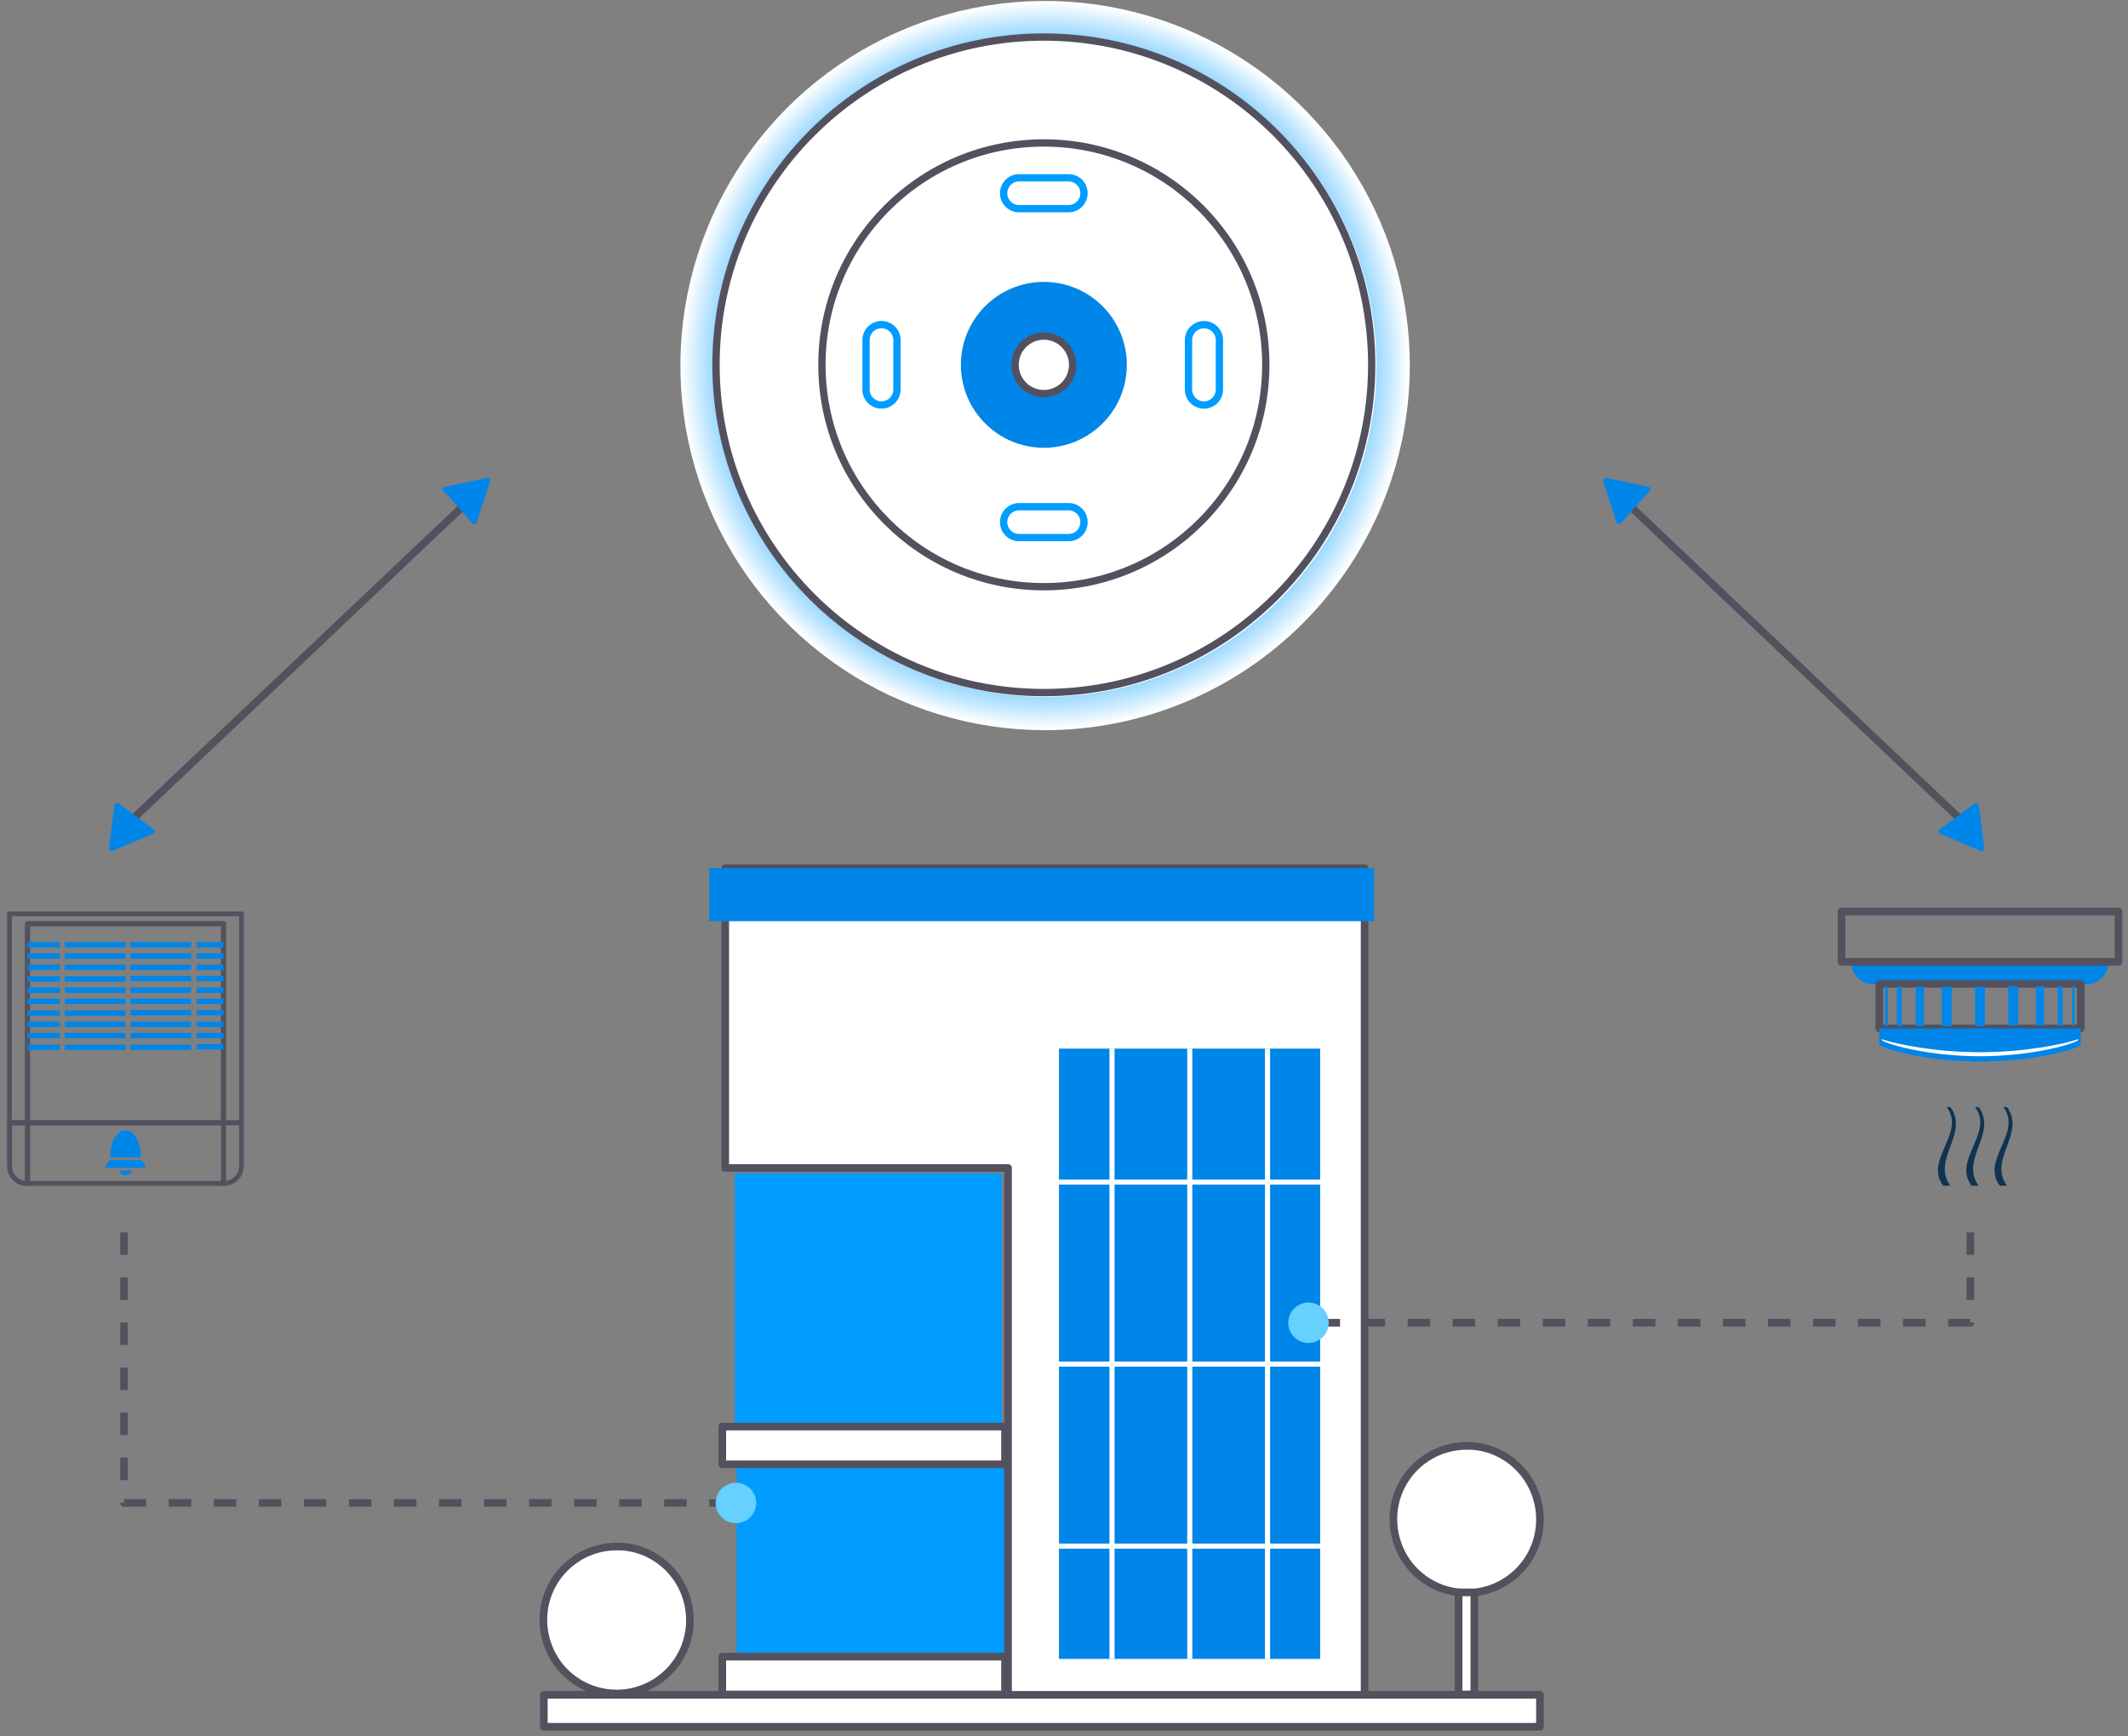 <svg width="223" height="182" viewBox="0 0 223 182" fill="none" xmlns="http://www.w3.org/2000/svg">
<rect x="0" y="0" width="223" height="182" fill="#808080" stroke="none"/>
<path d="M109.505 74.795C129.651 74.795 145.982 58.464 145.982 38.319C145.982 18.174 129.651 1.843 109.505 1.843C89.36 1.843 73.029 18.174 73.029 38.319C73.029 58.464 89.36 74.795 109.505 74.795Z" fill="white"/>
<path d="M109.52 76.539C101.961 76.539 94.571 74.298 88.286 70.098C82.001 65.898 77.102 59.929 74.209 52.946C71.317 45.962 70.56 38.277 72.034 30.863C73.509 23.449 77.149 16.639 82.494 11.294C87.84 5.949 94.65 2.309 102.064 0.834C109.478 -0.641 117.162 0.116 124.146 3.009C131.13 5.902 137.099 10.8 141.299 17.086C145.498 23.371 147.74 30.76 147.74 38.319C147.728 48.453 143.698 58.167 136.533 65.332C129.368 72.497 119.653 76.528 109.52 76.539ZM109.52 3.592C102.651 3.592 95.937 5.629 90.226 9.445C84.515 13.26 80.064 18.684 77.436 25.03C74.807 31.375 74.12 38.358 75.46 45.094C76.8 51.831 80.107 58.019 84.964 62.876C89.82 67.732 96.008 71.04 102.745 72.38C109.481 73.72 116.464 73.032 122.81 70.404C129.155 67.775 134.579 63.324 138.395 57.613C142.211 51.902 144.248 45.188 144.248 38.319C144.239 29.112 140.577 20.284 134.066 13.773C127.555 7.263 118.727 3.601 109.52 3.592Z" fill="url(#paint0_radial)"/>
<path d="M109.389 72.597C128.364 72.597 143.747 57.215 143.747 38.24C143.747 19.265 128.364 3.883 109.389 3.883C90.414 3.883 75.032 19.265 75.032 38.24C75.032 57.215 90.414 72.597 109.389 72.597Z" stroke="#54515E" stroke-width="0.766" stroke-linejoin="round"/>
<path d="M109.389 61.498C122.234 61.498 132.647 51.086 132.647 38.241C132.647 25.396 122.234 14.984 109.389 14.984C96.545 14.984 86.132 25.396 86.132 38.241C86.132 51.086 96.545 61.498 109.389 61.498Z" stroke="#54515E" stroke-width="0.766" stroke-linejoin="round"/>
<path d="M109.389 46.935C114.191 46.935 118.083 43.042 118.083 38.241C118.083 33.439 114.191 29.547 109.389 29.547C104.588 29.547 100.695 33.439 100.695 38.241C100.695 43.042 104.588 46.935 109.389 46.935Z" fill="#0085E8"/>
<path d="M109.39 41.257C111.055 41.257 112.404 39.907 112.404 38.242C112.404 36.577 111.055 35.227 109.39 35.227C107.724 35.227 106.375 36.577 106.375 38.242C106.375 39.907 107.724 41.257 109.39 41.257Z" fill="white" stroke="#54515E" stroke-width="0.766" stroke-linejoin="round"/>
<path d="M111.98 18.637H106.792C105.899 18.637 105.175 19.361 105.175 20.254V20.259C105.175 21.152 105.899 21.876 106.792 21.876H111.98C112.873 21.876 113.597 21.152 113.597 20.259V20.254C113.597 19.361 112.873 18.637 111.98 18.637Z" stroke="#019CFF" stroke-width="0.766" stroke-linejoin="round"/>
<path d="M111.98 53.111H106.792C105.899 53.111 105.175 53.835 105.175 54.728V54.733C105.175 55.626 105.899 56.35 106.792 56.35H111.98C112.873 56.35 113.597 55.626 113.597 54.733V54.728C113.597 53.835 112.873 53.111 111.98 53.111Z" stroke="#019CFF" stroke-width="0.766" stroke-linejoin="round"/>
<path d="M93.993 40.832V35.644C93.993 34.751 93.269 34.027 92.376 34.027H92.371C91.478 34.027 90.754 34.751 90.754 35.644V40.832C90.754 41.725 91.478 42.449 92.371 42.449H92.376C93.269 42.449 93.993 41.725 93.993 40.832Z" stroke="#019CFF" stroke-width="0.766" stroke-linejoin="round"/>
<path d="M127.785 40.837V35.65C127.785 34.757 127.061 34.033 126.168 34.033H126.163C125.27 34.033 124.546 34.757 124.546 35.65V40.837C124.546 41.73 125.27 42.454 126.163 42.454H126.168C127.061 42.454 127.785 41.73 127.785 40.837Z" stroke="#019CFF" stroke-width="0.766" stroke-linejoin="round"/>
<path d="M105 123H77V150H105V123Z" fill="#019CFF"/>
<path d="M105.273 153.537H77.198V173.886H105.273V153.537Z" fill="#019CFF"/>
<path d="M105.32 149.533H75.691V153.49H105.32V149.533Z" fill="white" stroke="#54515E" stroke-width="0.8" stroke-miterlimit="10" stroke-linejoin="round"/>
<path d="M76 121.08V90.999H143V178H105.637V122.43H76V121.08Z" fill="white" stroke="#54515E" stroke-width="0.8" stroke-miterlimit="10" stroke-linejoin="round"/>
<path d="M105.32 173.651H75.691V177.608H105.32V173.651Z" fill="white" stroke="#54515E" stroke-width="0.8" stroke-miterlimit="10" stroke-linejoin="round"/>
<path d="M143.993 90.999H74.325V96.558H143.993V90.999Z" fill="#0085E8"/>
<path d="M138.341 109.917H110.973V173.886H138.341V109.917Z" fill="#0085E8"/>
<path d="M161.376 177.655H56.99V180.999H161.376V177.655Z" fill="white" stroke="#54515E" stroke-width="0.8" stroke-miterlimit="10" stroke-linejoin="round"/>
<path d="M65.61 162.158C65.28 162.111 64.951 162.111 64.621 162.111C60.381 162.111 56.943 165.549 56.943 169.789C56.943 171.108 57.272 172.332 57.838 173.416C59.109 175.865 61.7 177.514 64.621 177.514C68.86 177.514 72.299 174.075 72.299 169.836C72.299 165.879 69.379 162.629 65.61 162.158Z" fill="white" stroke="#54515E" stroke-width="0.8" stroke-miterlimit="10" stroke-linejoin="round"/>
<path d="M154.687 151.606C154.357 151.559 154.027 151.559 153.697 151.559C149.458 151.559 146.019 154.998 146.019 159.237C146.019 160.556 146.349 161.781 146.914 162.864C148.186 165.314 150.777 166.962 153.697 166.962C157.937 166.962 161.376 163.524 161.376 159.284C161.376 155.327 158.455 152.077 154.687 151.606Z" fill="white" stroke="#54515E" stroke-width="0.8" stroke-miterlimit="10" stroke-linejoin="round"/>
<path d="M154.499 166.915H152.85V177.608H154.499V166.915Z" fill="white" stroke="#54515E" stroke-width="0.8" stroke-miterlimit="10" stroke-linejoin="round"/>
<path d="M124.68 109.918V173.887" stroke="white" stroke-width="0.534" stroke-miterlimit="10" stroke-linejoin="round"/>
<path d="M116.531 109.92V173.889" stroke="white" stroke-width="0.534" stroke-miterlimit="10" stroke-linejoin="round"/>
<path d="M132.829 109.918V173.887" stroke="white" stroke-width="0.534" stroke-miterlimit="10" stroke-linejoin="round"/>
<path d="M110.973 123.908H138.341" stroke="white" stroke-width="0.534" stroke-miterlimit="10" stroke-linejoin="round"/>
<path d="M110.973 142.986H138.341" stroke="white" stroke-width="0.534" stroke-miterlimit="10" stroke-linejoin="round"/>
<path d="M110.973 162.063H138.341" stroke="white" stroke-width="0.534" stroke-miterlimit="10" stroke-linejoin="round"/>
<path d="M23.422 96.823H2.885V117.691H23.422V96.823Z" stroke="#54515E" stroke-width="0.534" stroke-miterlimit="10" stroke-linejoin="round"/>
<path d="M1 95.785V96.822V117.689H2.884V96.822H23.422V117.689H25.306V96.822V95.785H1Z" stroke="#54515E" stroke-width="0.5" stroke-miterlimit="10" stroke-linejoin="round"/>
<path d="M23.422 117.69H2.885V124.049H23.422V117.69Z" stroke="#54515E" stroke-width="0.5" stroke-miterlimit="10" stroke-linejoin="round"/>
<path d="M25.306 122.212C25.306 123.201 24.506 124.049 23.469 124.049H23.422V117.69H25.306V122.212Z" stroke="#54515E" stroke-width="0.5" stroke-miterlimit="10" stroke-linejoin="round"/>
<path d="M2.837 124.049H2.884V117.69H1V122.212C1 123.248 1.801 124.049 2.837 124.049Z" stroke="#54515E" stroke-width="0.534" stroke-miterlimit="10" stroke-linejoin="round"/>
<path d="M14.754 121.6H13.153H11.551C11.551 121.6 11.08 121.883 11.08 122.401H13.153H15.226C15.226 121.93 14.754 121.6 14.754 121.6Z" fill="#0085E8"/>
<path d="M13.153 118.492C12.116 118.492 11.551 119.811 11.551 121.318H13.153H14.754C14.754 119.811 14.189 118.492 13.153 118.492Z" fill="#0085E8"/>
<path d="M12.493 122.685C12.54 123.015 12.823 123.203 13.153 123.203C13.483 123.203 13.765 122.968 13.812 122.685H12.493Z" fill="#0085E8"/>
<path d="M6.794 99.271V98.753H13.153V99.318H6.794V99.271ZM2.885 98.753V99.318H6.276V98.753H2.885ZM23.422 99.271V98.753H20.596V99.318H23.422V99.271ZM20.031 99.271V98.753H13.672V99.318H20.031V99.271ZM23.422 100.496V99.931H20.596V100.496H23.422ZM13.153 99.931H6.794V100.496H13.153V99.931ZM2.885 99.931V100.496H6.276V99.931H2.885ZM13.672 100.496H20.031V99.931H13.672V100.496ZM23.422 101.674V101.108H20.596V101.674H23.422ZM13.672 101.674H20.031V101.108H13.672V101.674ZM13.153 101.108H6.794V101.674H13.153V101.108ZM2.885 101.108V101.674H6.276V101.108H2.885ZM13.672 102.851H20.031V102.286H13.672V102.851ZM23.422 102.851V102.286H20.596V102.851H23.422ZM13.153 102.333H6.794V102.898H13.153V102.333ZM2.885 102.333V102.898H6.276V102.333H2.885ZM13.672 104.076H20.031V103.511H13.672V104.076ZM23.422 104.076V103.511H20.596V104.076H23.422ZM13.153 103.511H6.794V104.076H13.153V103.511ZM2.885 103.511V104.076H6.276V103.511H2.885ZM13.672 105.254H20.031V104.688H13.672V105.254ZM13.153 104.688H6.794V105.254H13.153V104.688ZM23.422 105.254V104.688H20.596V105.254H23.422ZM2.885 104.688V105.254H6.276V104.688H2.885ZM13.672 106.431H20.031V105.866H13.672V106.431ZM2.885 105.913V106.478H6.276V105.913H2.885ZM13.153 105.913H6.794V106.478H13.153V105.913ZM23.422 106.431V105.866H20.596V106.431H23.422ZM23.422 107.656V107.091H20.596V107.656H23.422ZM13.153 107.091H6.794V107.656H13.153V107.091ZM13.672 107.656H20.031V107.091H13.672V107.656ZM2.885 107.091V107.656H6.276V107.091H2.885ZM23.422 108.834V108.268H20.596V108.834H23.422ZM2.885 108.268V108.834H6.276V108.268H2.885ZM13.153 108.268H6.794V108.834H13.153V108.268ZM13.672 108.834H20.031V108.268H13.672V108.834ZM2.885 109.493V110.058H6.276V109.493H2.885ZM23.422 110.011V109.446H20.596V110.011H23.422ZM6.794 109.493V110.058H13.153V109.493H6.794ZM13.672 109.493V110.058H20.031V109.493H13.672Z" fill="#0085E8"/>
<path d="M220.964 100.825C220.964 102.097 219.928 103.18 218.609 103.18H196.328C195.056 103.18 193.972 102.144 193.972 100.825H220.964Z" fill="#0085E8"/>
<path d="M218.043 103.133H196.94V107.797H218.043V103.133Z" stroke="#54515E" stroke-width="0.8" stroke-miterlimit="10" stroke-linejoin="round"/>
<path d="M222 95.549H192.983V100.825H222V95.549Z" stroke="#54515E" stroke-width="0.8" stroke-miterlimit="10" stroke-linejoin="round"/>
<path d="M197.835 103.417H197.552V107.562H197.835V103.417Z" fill="#0085E8"/>
<path d="M199.295 103.417H198.777V107.562H199.295V103.417Z" fill="#0085E8"/>
<path d="M201.603 103.417H200.755V107.562H201.603V103.417Z" fill="#0085E8"/>
<path d="M204.524 103.417H203.487V107.562H204.524V103.417Z" fill="#0085E8"/>
<path d="M217.13 107.513H217.413V103.367H217.13V107.513Z" fill="#0085E8"/>
<path d="M215.637 107.513H216.155V103.367H215.637V107.513Z" fill="#0085E8"/>
<path d="M213.343 107.513H214.191V103.367H213.343V107.513Z" fill="#0085E8"/>
<path d="M210.454 107.513H211.49V103.367H210.454V107.513Z" fill="#0085E8"/>
<path d="M208.01 103.417H206.974V107.562H208.01V103.417Z" fill="#0085E8"/>
<path d="M196.94 107.796V109.492C196.94 109.822 201.65 111.282 207.491 111.282C213.333 111.282 218.043 109.869 218.043 109.492V107.796H196.94Z" fill="#0085E8"/>
<path d="M207.491 110.293C202.734 110.293 198.73 109.445 197.175 108.927V108.974C197.175 109.304 201.792 110.717 207.491 110.717C213.191 110.717 217.807 109.304 217.807 108.974V108.927C216.253 109.445 212.202 110.293 207.491 110.293Z" fill="white"/>
<path d="M204.382 124.286C204.147 124.286 203.864 124.286 203.629 124.286C201.603 121.554 206.031 118.775 204.006 116.043C204.241 116.043 204.147 116.043 204.382 116.043C206.408 118.775 202.357 121.554 204.382 124.286Z" fill="#103351"/>
<path d="M207.35 124.285C207.115 124.285 206.832 124.285 206.596 124.285C204.571 121.553 208.999 118.774 206.973 116.042C207.209 116.042 207.115 116.042 207.35 116.042C209.376 118.774 205.324 121.553 207.35 124.285Z" fill="#103351"/>
<path d="M210.318 124.285C210.082 124.285 209.8 124.285 209.564 124.285C207.539 121.553 211.967 118.774 209.941 116.042H210.318C212.343 118.774 208.292 121.553 210.318 124.285Z" fill="#103351"/>
<path d="M48.967 52.638L14.061 85.706" stroke="#54515E" stroke-width="0.8" stroke-miterlimit="10" stroke-linejoin="round"/>
<path d="M48.024 53.155L46.47 51.46C46.329 51.318 46.423 51.036 46.611 51.036L48.825 50.565L51.039 50.093C51.227 50.046 51.416 50.235 51.369 50.423L50.662 52.59L49.956 54.757C49.909 54.945 49.626 54.992 49.485 54.851L48.024 53.155Z" fill="#0085E8"/>
<path d="M14.25 85.564L16.087 86.93C16.275 87.071 16.228 87.307 16.04 87.401L13.92 88.296L11.8 89.191C11.612 89.285 11.424 89.097 11.424 88.908L11.706 86.647L11.989 84.386C12.036 84.198 12.271 84.103 12.413 84.198L14.25 85.564Z" fill="#0085E8"/>
<path d="M170.395 52.636L205.253 85.704" stroke="#54515E" stroke-width="0.8" stroke-miterlimit="10" stroke-linejoin="round"/>
<path d="M171.337 53.155L172.892 51.46C173.033 51.318 172.939 51.036 172.75 51.036L170.536 50.565L168.322 50.093C168.134 50.046 167.945 50.235 167.993 50.423L168.699 52.59L169.406 54.757C169.453 54.945 169.735 54.992 169.877 54.851L171.337 53.155Z" fill="#0085E8"/>
<path d="M205.112 85.563L203.275 86.929C203.086 87.07 203.133 87.306 203.322 87.4L205.441 88.295L207.561 89.19C207.75 89.284 207.938 89.096 207.938 88.908L207.655 86.647L207.373 84.385C207.326 84.197 207.09 84.103 206.949 84.197L205.112 85.563Z" fill="#0085E8"/>
<path d="M12.999 129.183V157.54H76" stroke="#54515E" stroke-width="0.8" stroke-miterlimit="10" stroke-linejoin="round" stroke-dasharray="2.36 2.36"/>
<path d="M206.482 129.183V138.651H137.5" stroke="#54515E" stroke-width="0.8" stroke-miterlimit="10" stroke-linejoin="round" stroke-dasharray="2.36 2.36"/>
<path d="M77.12 159.659C78.29 159.659 79.24 158.71 79.24 157.54C79.24 156.369 78.29 155.42 77.12 155.42C75.949 155.42 75 156.369 75 157.54C75 158.71 75.949 159.659 77.12 159.659Z" fill="#66D0FF"/>
<path d="M77.319 158.86C78.047 158.86 78.638 158.269 78.638 157.541C78.638 156.812 78.047 156.222 77.319 156.222C76.591 156.222 76 156.812 76 157.541C76 158.269 76.591 158.86 77.319 158.86Z" fill="#66D0FF"/>
<path d="M137.12 140.772C138.29 140.772 139.239 139.823 139.239 138.652C139.239 137.481 138.29 136.532 137.12 136.532C135.949 136.532 135 137.481 135 138.652C135 139.823 135.949 140.772 137.12 140.772Z" fill="#66D0FF"/>
<defs>
<radialGradient id="paint0_radial" cx="0" cy="0" r="1" gradientUnits="userSpaceOnUse" gradientTransform="translate(109.505 38.319) scale(38.22)">
<stop stop-color="#019CFF"/>
<stop offset="0.37" stop-color="#039DFF"/>
<stop offset="0.51" stop-color="#0A9FFF"/>
<stop offset="0.6" stop-color="#15A4FF"/>
<stop offset="0.68" stop-color="#26ABFF"/>
<stop offset="0.75" stop-color="#3CB3FF"/>
<stop offset="0.81" stop-color="#58BEFF"/>
<stop offset="0.86" stop-color="#78CAFF"/>
<stop offset="0.91" stop-color="#9ED9FF"/>
<stop offset="0.95" stop-color="#C9EAFF"/>
<stop offset="0.99" stop-color="#F7FCFF"/>
<stop offset="1" stop-color="white"/>
</radialGradient>
</defs>
</svg>
